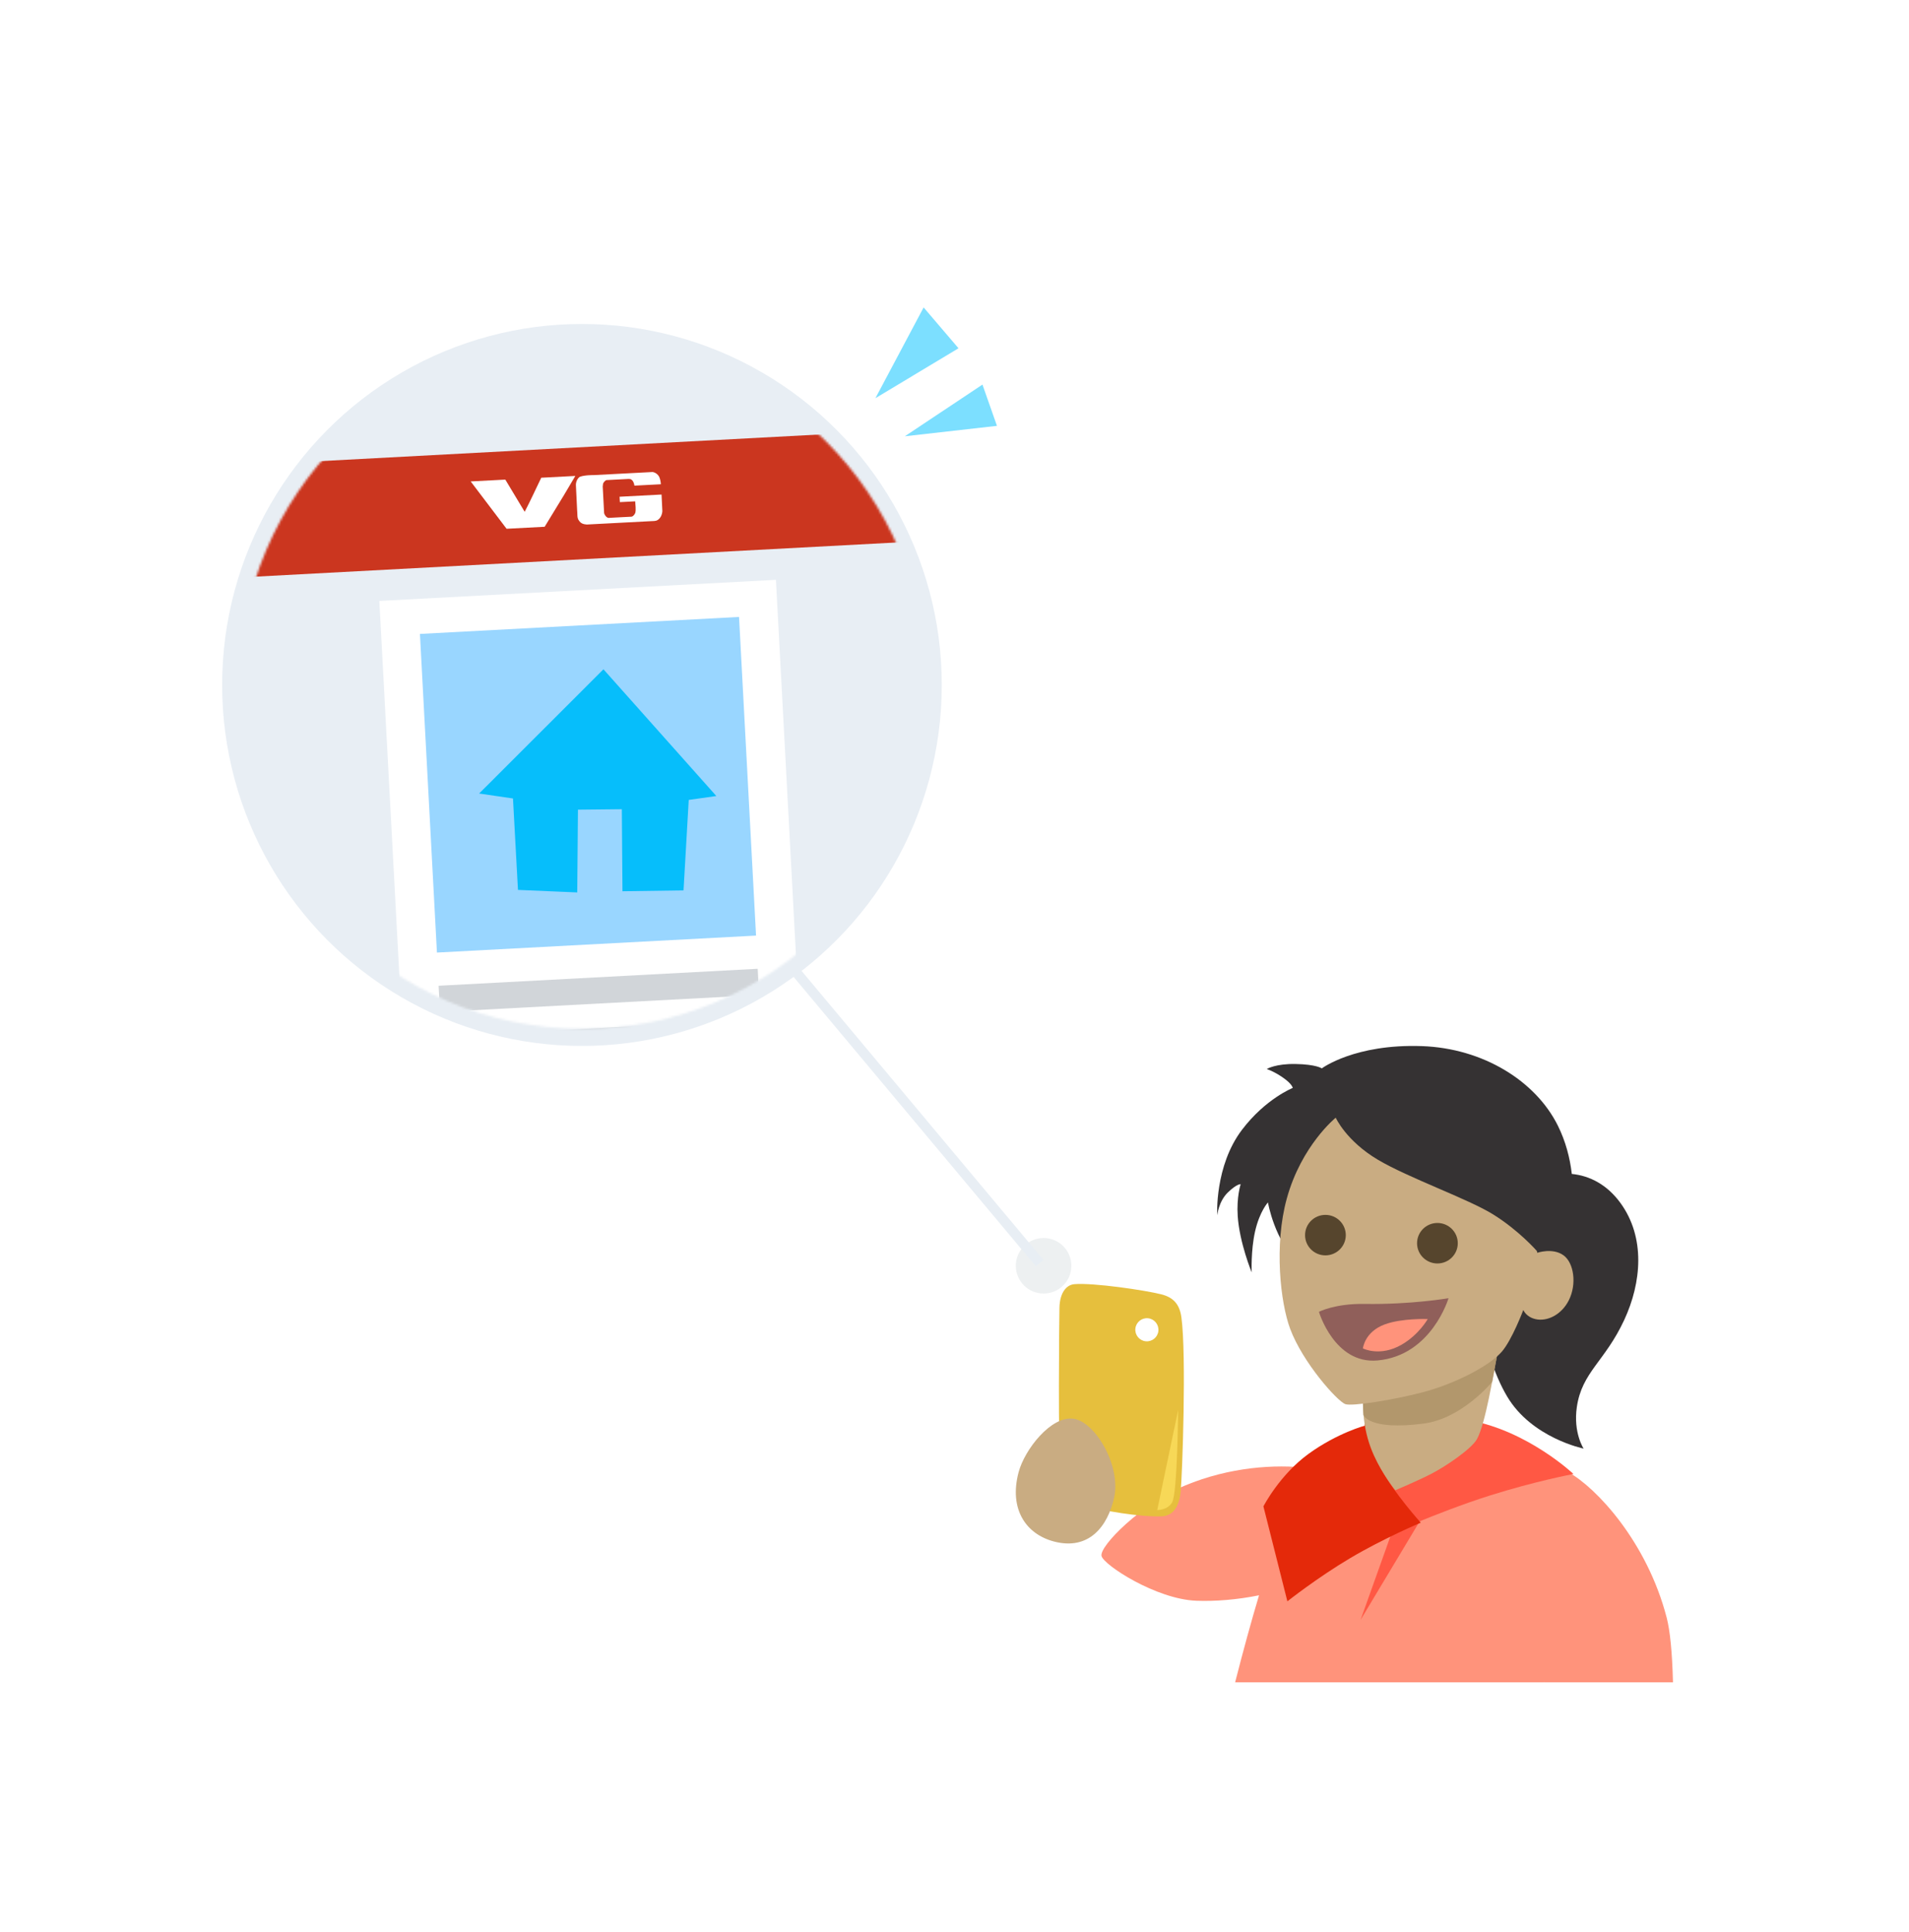 <?xml version="1.0" encoding="utf-8"?>
<svg xmlns="http://www.w3.org/2000/svg" xmlns:xlink="http://www.w3.org/1999/xlink" width="825px" height="835px" viewBox="0 0 825 835">
  <title>BLINK algoritme eiendom 6</title>
  <defs>
    <ellipse id="path-1" cx="148.866" cy="148.86" rx="148.585" ry="148.746"/>
  </defs>
  <g id="BLINK-algoritme-eiendom-6" stroke="none" stroke-width="1" fill="none" fill-rule="evenodd">
    <rect fill="#FFFFFF" x="0" y="0" width="825" height="835"/>
    <path d="M677.416,639.957 C687.761,655.447 672.972,695.964 667.477,727 L533.777,727 L533.777,727 C537.33,713.085 540.773,700.55 544.107,689.396 C534.678,691.308 525.176,692.066 516.991,691.754 C499.589,691.08 476.872,676.255 476.035,672.392 C475.093,668.031 493.474,649.746 512.092,641.975 C531.494,633.887 551.181,632.703 565.35,634.374 C569.078,628.035 572.615,624.093 575.963,622.546 C616.6,603.769 663.3,618.806 677.416,639.957 Z" id="Combined-Shape" fill="#FF937B"/>
    <path d="M720.274,699.043 C721.758,704.77 722.667,714.089 723,727 L667.374,727 C654.684,700.708 647.928,680.579 647.107,666.611 C645.674,642.113 658.74,625.716 677.858,636.246 C689.862,642.86 711.805,666.341 720.274,699.043 Z" id="Fill-7" fill="#FF937B"/>
    <path d="M635.251,613.811 C660.476,618.502 680,636.978 680,636.978 L679.981,636.982 C679.35,637.101 663.381,640.127 643.939,646.253 C631.975,650.026 619.467,654.995 613.536,657.424 L588,700 L604.783,652.991 L590.406,636.786 L589.67,615.435 C589.67,615.435 609.106,608.941 635.251,613.811 Z" id="Combined-Shape" fill="#FF5844"/>
    <path d="M546,650.964 C546,650.964 552.993,637.351 565.526,628.255 C578.048,619.17 590.101,616 590.101,616 C590.101,616 590.797,623.756 596.777,634.696 C602.68,645.494 614,658.018 614,658.018 C614,658.018 597.957,664.769 583.588,673.285 C569.312,681.744 556.358,692 556.358,692 L546,650.964 Z" id="Fill-20" fill="#E4290A"/>
    <path d="M614.509,452.069 C640.814,452.992 663.62,467.036 673.267,486.475 C676.604,493.202 678.489,500.394 679.274,507.308 C687.056,508.074 694.566,511.97 700.303,519.861 C711.117,534.734 709.478,554.173 701.913,570.452 C693.577,588.384 683.649,592.906 681.449,608.065 C679.842,619.144 684.373,626 684.373,626 C684.373,626 661.995,621.44 651.34,603.498 C645.682,593.972 641.029,579.689 639.316,565.216 C635.656,566.626 631.848,567.757 627.953,568.509 C600.766,573.756 578.476,561.867 561.108,545.764 C550.781,536.186 547.955,519.619 547.955,519.619 C547.955,519.619 544.354,523.504 542.395,532.154 C540.521,540.484 540.935,549.846 540.935,549.846 C540.935,549.846 535.674,537.111 534.896,525.547 C534.34,517.286 536.169,511.75 536.169,511.75 C536.169,511.75 534.607,511.457 530.608,515.339 C526.652,519.192 526.032,525.16 526.032,525.16 C526.032,525.16 524.863,503.876 536.749,488.224 C546.953,474.793 558.675,470.145 558.675,470.145 C558.675,470.145 558.525,468.543 554.585,465.775 C550.398,462.839 547.423,461.983 547.423,461.983 L547.436,461.975 C547.676,461.828 551.369,459.657 559.843,459.797 C568.807,459.946 571.242,461.69 571.242,461.69 C571.242,461.69 585.424,451.048 614.509,452.069 Z" id="Combined-Shape" fill="#353233"/>
    <path d="M646.884,586.174 C645.351,593.971 642.034,614.99 638.309,621.867 C636.068,625.999 624.893,633.676 618.405,636.977 C611.939,640.266 603.004,644 603.004,644 C603.004,644 597.527,637.28 593.756,628.941 C589.34,619.207 588.503,609.421 589.235,598.377 C589.956,587.644 617.915,573.435 627.526,574.017 C637.128,574.599 648.261,579.202 646.884,586.174" id="Fill-24" fill="#C9AC82"/>
    <path d="M646.884,586.258 C646.399,588.727 645.737,592.518 644.948,596.764 C644.927,596.895 644.876,597.152 644.876,597.152 C644.876,597.152 631.937,612.98 615.34,615.174 C591.503,618.315 589.236,611.49 589.236,611.49 C589.236,611.49 589.217,611.15 589.204,610.973 C588.959,606.973 588.91,602.832 589.193,598.543 C589.914,587.737 617.894,573.432 627.512,574.017 C637.121,574.603 648.262,579.237 646.884,586.258" id="Fill-26" fill="#B2976C"/>
    <path d="M577.251,483 C577.251,483 581.686,492.973 595.422,501.144 C608.614,508.99 634.54,518.114 645.263,524.79 C656.52,531.795 664.171,540.599 664.171,540.599 L664.364,541.381 C664.364,541.381 670.988,539.096 675.666,542.451 C680.179,545.689 681.516,554.859 678.006,561.866 C674.779,568.31 668.505,571.206 663.532,570.035 C659.461,569.079 658.322,566.097 658.322,566.097 C658.322,566.097 653.424,579.111 648.965,584.193 C643.509,590.421 628.531,598.088 614.667,601.71 C602.001,605.015 584.119,607.842 581.344,606.769 C577.839,605.405 563.026,588.865 557.57,574.271 C553.325,562.91 550.553,538.073 556.108,517.932 C562.438,494.959 577.251,483 577.251,483" id="Fill-30" fill="#C9AC82"/>
    <path d="M621.196,528.5 C626.059,528.5 630,532.418 630,537.253 C630,542.082 626.059,546 621.196,546 C616.34,546 612.399,542.082 612.399,537.253 C612.399,532.418 616.34,528.5 621.196,528.5 Z M572.799,525 C577.657,525 581.601,528.918 581.601,533.753 C581.601,538.582 577.657,542.497 572.799,542.497 C567.938,542.497 564,538.582 564,533.753 C564,528.918 567.938,525 572.799,525 Z" id="Combined-Shape" fill="#56452D"/>
    <path d="M570,566.903 C570,566.903 576.795,563.283 589.699,563.482 C610.021,563.8 626,561 626,561 C626,561 618.7,585.804 595.303,587.912 C576.696,589.586 570,566.903 570,566.903" id="Fill-36" fill="#905F5A"/>
    <path d="M617,570.029 C617,570.029 605.861,569.567 598.388,572.346 C589.685,575.586 589,582.716 589,582.716 C589,582.716 596.399,586.502 605.763,581.073 C613.278,576.716 617,570.029 617,570.029" id="Fill-38" fill="#FF937B"/>
    <g id="Group" transform="translate(484.163, 604.88) scale(-1, 1) rotate(-84) translate(-484.163, -604.88) translate(432.163, 574.88)">
      <path d="M8.403,51.192 C11.022,58.13 18.153,59.207 22.444,59.108 C35.823,58.809 87.692,52.83 94.277,52.007 C100.466,51.222 103.831,48.192 103.737,44.471 C103.521,36.227 98.04,14.724 95.434,7.605 C93.601,2.607 90.389,0.213 84.694,0.026 C68.266,-0.489 16.744,6.772 9.689,8.233 C2.396,9.745 -0.295,13.317 0.025,17.586 C0.792,27.411 4.932,42.021 8.403,51.192" id="Fill-40" fill="#E6BF3D"/>
      <path d="M2.907,19.122 L44.945,5.618 C44.945,5.618 9.479,9.646 5.612,12.339 C2.325,14.623 2.907,19.122 2.907,19.122" id="Fill-42" fill="#F7D857"/>
      <path d="M85.748,14.366 C86.338,17.062 84.625,19.722 81.926,20.31 C79.232,20.898 76.571,19.188 75.983,16.493 C75.395,13.795 77.108,11.134 79.799,10.546 C82.501,9.961 85.163,11.671 85.748,14.366" id="Fill-44" fill="#FFFFFF"/>
    </g>
    <path d="M455.363,666.116 C443.587,662.973 435.905,652.386 440.21,636.175 C442.807,626.412 454.225,611.772 463.875,613.082 C473.348,614.366 484.527,633.458 481.493,647.17 C478.762,659.479 470.67,670.202 455.363,666.116" id="Fill-46" fill="#C9AC82"/>
    <circle id="Oval" fill="#EDF0F1" fill-rule="nonzero" cx="451" cy="547" r="12"/>
    <path d="M390.123,162.877 L418.774,191.201 L380.568,179.186 L390.123,162.877 Z M421.439,135 L434.412,177.486 L403.281,149.446 L421.439,135 Z" id="Combined-Shape" fill="#7CDFFF" transform="translate(407.49, 163.1) scale(-1, 1) rotate(-11) translate(-407.49, -163.1)"/>
    <ellipse id="Oval-Copy-2" fill="#E8EEF4" fill-rule="nonzero" cx="251.5" cy="296" rx="155.5" ry="156"/>
    <polygon id="Rectangle-path-Copy" fill="#E8EEF4" fill-rule="nonzero" points="351.119 281.381 355.425 281.379 355.306 580.726 351 580.728" transform="translate(353.213, 431.054) rotate(-39.949) translate(-353.213, -431.054)"/>
    <g id="Clipped-Copy" transform="translate(103, 147)">
      <mask id="mask-2" fill="white">
        <use xlink:href="#path-1"/>
      </mask>
      <g id="SVGID_23_"/>
      <g id="Group" mask="url(#mask-2)">
        <g transform="translate(-9.923, 37.991)">
          <g id="Group" stroke-width="1" fill="none" fill-rule="evenodd" transform="translate(70.649, 65.527)">
            <polygon id="Rectangle-path" fill="#FFFFFF" fill-rule="nonzero" points="7.084 4.417 178.712 4.43 178.733 267.11 7.105 267.097" transform="translate(92.908, 135.764) rotate(-3.05) translate(-92.908, -135.764)"/>
            <polygon id="Rectangle-path" fill="#99D6FF" fill-rule="nonzero" points="21.324 19.655 159.425 19.666 159.436 157.56 21.336 157.549" transform="translate(90.38, 88.607) rotate(-3.05) translate(-90.38, -88.607)"/>
            <polygon id="Rectangle-path" fill="#D1D5D9" fill-rule="nonzero" points="26.027 171.788 164.122 171.799 164.123 183.147 26.028 183.136" transform="translate(95.075, 177.467) rotate(-3.05) translate(-95.075, -177.467)"/>
            <polygon id="Rectangle-path" fill="#D1D5D9" fill-rule="nonzero" points="27.219 193.668 165.319 193.679 165.32 205.023 27.22 205.012" transform="translate(96.27, 199.346) rotate(-3.05) translate(-96.27, -199.346)"/>
            <polygon id="Rectangle-path" fill="#D1D5D9" fill-rule="nonzero" points="28.446 216.284 166.552 216.295 166.552 227.64 28.447 227.629" transform="translate(97.499, 221.962) rotate(-3.05) translate(-97.499, -221.962)"/>
            <polygon id="Shape" fill="#D1D5D9" fill-rule="nonzero" points="167.362 246.687 29.063 253.937 28.445 242.74 166.752 235.49"/>
          </g>
          <polygon id="Rectangle-path" fill="#CB361F" fill-rule="nonzero" points="1.311 8.426 310.704 8.408 310.701 56.769 1.308 56.787" transform="translate(156.006, 32.597) rotate(-3.05) translate(-156.006, -32.597)"/>
        </g>
      </g>
    </g>
    <g id="Group-3-Copy" transform="translate(245.432, 216.857) rotate(-3) translate(-245.432, -216.857) translate(203.932, 205.857)" fill="#FFFFFF" fill-rule="nonzero">
      <path d="M39.895,8.092 L45.282,0 L30.54,0 C27.843,4.843 25.325,9.782 22.628,14.303 L22.542,14.201 L14.989,0 L0,0 L14.417,21.243 L30.899,21.243 L39.895,8.092" id="Path"/>
      <path d="M63.918,12.313 C66.121,12.327 68.283,12.316 70.544,12.316 C70.544,13.971 70.759,15.827 70.328,17.288 C69.964,18.036 69.401,18.667 68.706,18.859 C65.368,18.824 62.186,18.875 58.634,18.859 C57.83,18.706 57.035,17.635 56.869,16.724 L56.869,5.183 L57.085,3.942 C57.383,3.292 57.996,2.736 58.56,2.496 L68.233,2.496 L69.011,2.619 C70.022,3.106 70.461,4.255 70.569,5.523 L82.014,5.523 C82.006,4.416 81.84,3.244 81.468,2.313 C80.954,1.112 79.745,0.224 78.685,0.056 L53.209,0.056 C53.209,0.056 49.415,-0.224 47.221,0.469 C46.127,1.09 45.374,2.53 45.325,3.961 L45.283,14.831 C45.415,16.353 44.968,18.177 45.829,19.315 C46.583,20.733 47.892,21.065 49.159,21.227 L76.855,21.227 C77.906,21.215 79.024,21.386 79.911,20.826 C81.095,20.139 81.857,18.706 82.048,17.137 L82.073,9.978 L63.909,9.978 L63.918,12.313" id="Path"/>
    </g>
    <polygon id="Page-1-Copy" fill="#06BEFB" points="254.721 289.366 207.933 349.2 222.718 349.541 229.669 388.496 255.224 386.454 251.174 350.92 269.973 348.409 274.565 383.57 300.712 379.984 298.18 340.901 309.816 337.779" transform="translate(258.874, 338.931) rotate(7) translate(-258.874, -338.931)"/>
  </g>
</svg>